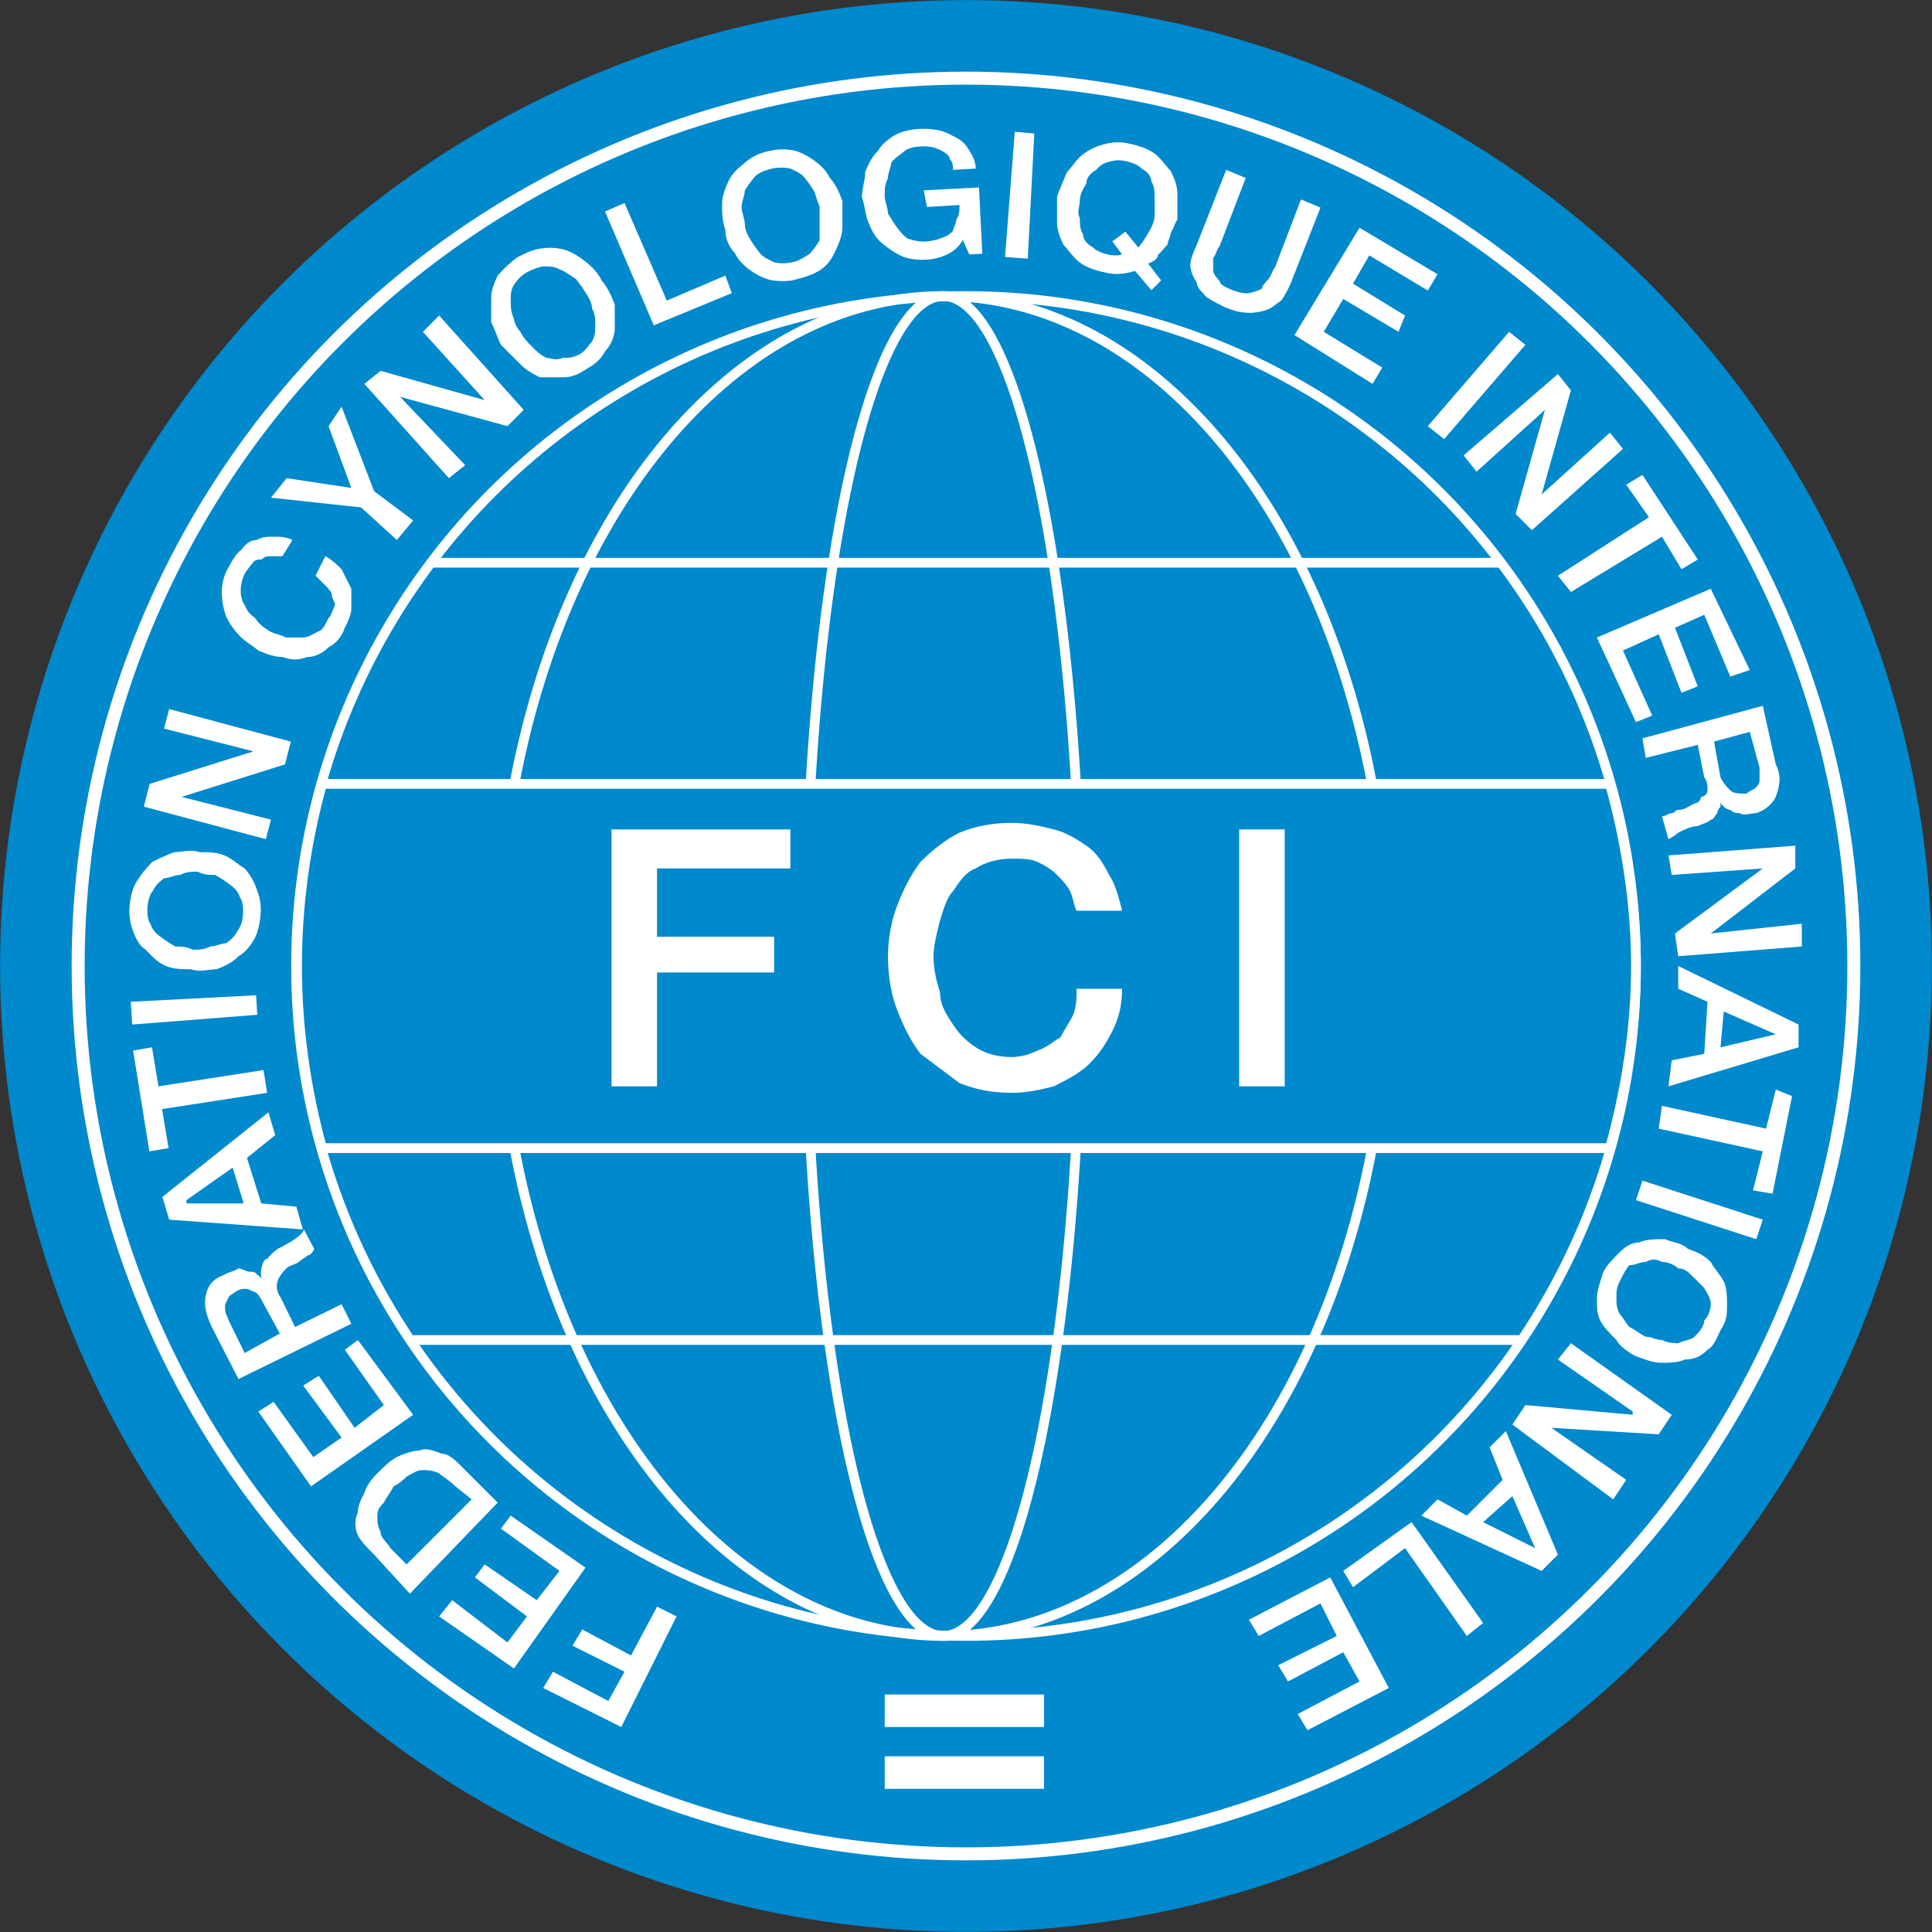 <?xml version="1.0" encoding="UTF-8" standalone="no"?>
<!-- Generator: Adobe Illustrator 23.0.3, SVG Export Plug-In . SVG Version: 6.00 Build 0)  -->

<svg
   xmlns:dc="http://purl.org/dc/elements/1.1/"
   xmlns:cc="http://creativecommons.org/ns#"
   xmlns:rdf="http://www.w3.org/1999/02/22-rdf-syntax-ns#"
   xmlns:svg="http://www.w3.org/2000/svg"
   xmlns="http://www.w3.org/2000/svg"
   xmlns:sodipodi="http://sodipodi.sourceforge.net/DTD/sodipodi-0.dtd"
   xmlns:inkscape="http://www.inkscape.org/namespaces/inkscape"
   version="1.1"
   id="svg10"
   inkscape:version="0.92.4 (5da689c313, 2019-01-14)"
   sodipodi:docname="FCI_logo_vectorized.svg"
   x="0px"
   y="0px"
   viewBox="0 0 600 600"
   enable-background="new 0 0 600 600"
   xml:space="preserve"><rect x="0" y="0" width="600" height="600" fill="#333333" stroke="none"/><title
   id="title113">FCI logo</title><defs
   id="defs109" /><sodipodi:namedview
   pagecolor="#ffffff"
   bordercolor="#666666"
   borderopacity="1"
   objecttolerance="10"
   gridtolerance="10"
   guidetolerance="10"
   inkscape:pageopacity="0"
   inkscape:pageshadow="2"
   inkscape:window-width="1680"
   inkscape:window-height="987"
   id="namedview107"
   showgrid="false"
   inkscape:zoom="0.556"
   inkscape:cx="-72.2"
   inkscape:cy="354"
   inkscape:window-x="-8"
   inkscape:window-y="-8"
   inkscape:window-maximized="1"
   inkscape:current-layer="g221" />










<g
   id="g221"
   transform="matrix(1.01,0,0,1.01,-3,-3)"><circle
     id="circle2"
     r="297"
     cy="300"
     cx="300"
     enable-background="new    "
     style="fill:#0089cc;stroke-width:0.995" /><circle
     id="circle4"
     r="273"
     cy="300"
     cx="300"
     enable-background="new    "
     stroke-miterlimit="10"
     style="fill:none;stroke:#ffffff;stroke-width:4;stroke-miterlimit:10" /><circle
     id="circle6"
     r="206"
     cy="300"
     cx="300"
     enable-background="new    "
     stroke-miterlimit="10"
     style="fill:none;stroke:#ffffff;stroke-width:3;stroke-miterlimit:10" /><ellipse
     id="ellipse8"
     ry="206"
     rx="137"
     cy="300"
     cx="293"
     enable-background="new    "
     stroke-miterlimit="10"
     style="fill:none;stroke:#ffffff;stroke-width:3;stroke-miterlimit:10" /><ellipse
     id="ellipse10"
     ry="206"
     rx="42.4"
     cy="300"
     cx="293"
     enable-background="new    "
     stroke-miterlimit="10"
     style="fill:none;stroke:#ffffff;stroke-width:3;stroke-miterlimit:10" /><path
     id="path12"
     d="m 94.3,300 c 0,19 2.7,38 7.7,56 h 396 c 5,-18 8,-37 8,-56 0,-19 -3,-38 -8,-56 H 102 c -5,18 -7.7,37 -7.7,56 z"
     enable-background="new    "
     stroke-miterlimit="10"
     inkscape:connector-curvature="0"
     style="fill:#0089cc;stroke:#ffffff;stroke-width:3;stroke-miterlimit:10" /><line
     id="line14"
     y2="176"
     x2="464"
     y1="176"
     x1="136"
     enable-background="new    "
     stroke-miterlimit="10"
     style="fill:none;stroke:#ffffff;stroke-width:3;stroke-miterlimit:10" /><line
     id="line16"
     y2="415"
     x2="130"
     y1="415"
     x1="470"
     enable-background="new    "
     stroke-miterlimit="10"
     style="fill:none;stroke:#ffffff;stroke-width:3;stroke-miterlimit:10" /><g
     id="g22">
	<g
   id="g20">
		<path
   style="fill:#ffffff"
   inkscape:connector-curvature="0"
   id="path18"
   d="m 324,534 h -49 v -10 h 49 z m 0,19 h -49 v -10 h 49 z" />
	</g>
</g><g
     id="g96">
	<circle
   style="fill:none"
   id="circle24"
   r="218"
   cy="300"
   cx="300" />
	<path
   style="fill:#ffffff"
   inkscape:connector-curvature="0"
   id="path26"
   d="m 194,534 -24,-12 3,-5 17,9 5,-9 -16,-8 3,-5 15,8 8,-15 6,3 z" />
	<path
   style="fill:#ffffff"
   inkscape:connector-curvature="0"
   id="path28"
   d="m 161,516 -23,-16 4,-5 17,13 6,-8 -16,-12 3,-4 16,11 7,-9 -18,-13 3,-4 23,16 z" />
	<path
   style="fill:#ffffff"
   inkscape:connector-curvature="0"
   id="path30"
   d="m 129,493 -11,-12 c -2,-2 -4,-4 -5,-6 -1,-2 -1,-5 0,-7 0,-2 1,-4 2,-6 1,-3 3,-5 4,-6 2,-2 4,-4 6,-5 2,-1 5,-2 7,-2 2,-1 4,0 7,1 2,0 4,2 6,4 l 11,11 z m 19,-29 -5,-4 c -2,-2 -4,-3 -5,-4 -2,-1 -4,-1 -5,-1 -2,0 -3,1 -5,2 -1,1 -2,2 -4,3 -1,2 -2,3 -3,5 -1,1 -2,2 -2,4 0,2 0,3 1,5 0,2 2,3 3,5 l 5,5 z" />
	<path
   style="fill:#ffffff"
   inkscape:connector-curvature="0"
   id="path32"
   d="m 98.6,460 -16.2,-23 4.7,-3 12.2,17 8.7,-6 -11.8,-16 4.8,-3 11,16 9,-7 -12,-17 4,-3 17,23 z" />
	<path
   style="fill:#ffffff"
   inkscape:connector-curvature="0"
   id="path34"
   d="m 76.3,427 -8.2,-16 c -1.9,-4 -2.5,-7 -1.8,-10 0.7,-3 2.5,-5 5.5,-6 1.6,-1 3.1,-1 4.4,-2 1.3,0 2.5,1 3.5,1 1,0 1.8,0 2.4,1 0.6,0 1,1 1.3,1 h 0.1 c -0.2,0 -0.3,-1 -0.3,-2 0,0 0.1,-1 0.4,-2 0.3,-1 0.8,-2 1.6,-2 0.7,-1 1.8,-2 3.1,-3 2,-1 3.8,-2 5.3,-3 1.5,-1 2.5,-2 2.8,-3 l 3.2,6 c -0.5,1 -1.2,2 -2.1,2 -0.9,1 -1.7,1 -2.6,2 -1.6,1 -2.9,1 -3.9,2 -1,1 -1.8,2 -2.3,3 -0.5,1 -0.7,2 -0.6,3 0.1,1 0.5,2 1.2,3 l 4.4,9 14.3,-7 3,6 z M 89,413 84.1,404 c -1,-2 -2.1,-4 -3.6,-4 -1.4,-1 -3,-1 -4.9,0 -1.1,1 -1.9,1 -2.4,2 -0.5,1 -0.9,2 -1,2 -0.1,1 0,2 0.2,3 0.2,0 0.5,1 0.9,2 l 4.9,10 z" />
	<path
   style="fill:#ffffff"
   inkscape:connector-curvature="0"
   id="path36"
   d="m 55,378 -2.1,-7 32.6,-26 2.1,7 -8.7,7 4.4,14 10.8,1 2,7 z m 22.9,-5 -3.4,-11 -14.2,10 v 1 z" />
	<path
   style="fill:#ffffff"
   inkscape:connector-curvature="0"
   id="path38"
   d="m 48.9,357 -5,-31 5.8,-1 2,12 32.3,-5 1.1,7 -32.3,5 2,12 z" />
	<path
   style="fill:#ffffff"
   inkscape:connector-curvature="0"
   id="path40"
   d="m 43.6,318 -0.4,-7 38.5,-2 0.4,6 z" />
	<path
   style="fill:#ffffff"
   inkscape:connector-curvature="0"
   id="path42"
   d="m 42.8,282 c 0.2,-3 0.9,-6 2.2,-8 1.2,-2 2.8,-4 4.8,-6 1.9,-1 4.2,-2 6.7,-3 2.5,0 5.1,-1 7.8,0 2.8,0 5.3,0 7.7,1 2.4,1 4.4,3 6.2,4 1.7,2 3,4 3.9,7 0.9,2 1.2,5 1,7 -0.2,3 -0.9,6 -2.1,8 -1.2,2 -2.8,4 -4.7,5 -1.9,2 -4.2,3 -6.7,4 -2.5,0 -5.1,1 -7.9,0 -2.7,0 -5.3,0 -7.7,-1 -2.4,-1 -4.4,-3 -6.2,-5 -1.7,-1 -3,-3 -4,-6 -0.8,-2 -1.2,-5 -1,-7 z m 5.5,0 c -0.1,2 0.1,4 0.9,5 0.7,2 1.7,3 3.1,4 1.3,1 2.8,2 4.6,3 1.7,0 3.5,0 5.3,1 1.8,0 3.6,0 5.4,-1 1.8,0 3.4,-1 4.9,-1 1.4,-1 2.6,-2 3.6,-4 0.9,-1 1.5,-3 1.6,-5 0.1,-2 -0.1,-4 -0.9,-5 -0.7,-2 -1.7,-3 -3.1,-4 -1.3,-1 -2.8,-2 -4.6,-3 -1.7,0 -3.5,0 -5.3,-1 -1.8,0 -3.6,0 -5.4,1 -1.8,0 -3.4,1 -4.9,1 -1.4,1 -2.6,2 -3.6,4 -0.9,1 -1.4,3 -1.6,5 z" />
	<path
   style="fill:#ffffff"
   inkscape:connector-curvature="0"
   id="path44"
   d="m 47.2,251 1.8,-7 31.9,-10 v 0 l -27.5,-7 1.6,-6 37.4,10 -1.8,7 -31.8,10 v 0 l 27.5,7 -1.6,6 z" />
	<path
   style="fill:#ffffff"
   inkscape:connector-curvature="0"
   id="path46"
   d="m 89.8,174 c -1.1,0 -2.2,0 -3.3,0 -1.1,0 -2.1,0 -3.1,1 -1,0 -1.9,0 -2.7,1 -0.8,1 -1.6,2 -2.3,3 -1,2 -1.5,4 -1.4,6 0,1 0.4,3 1.2,4 0.8,2 1.8,3 3.2,4 1.3,2 2.8,3 4.4,4 1.6,1 3.3,1 5.1,2 1.8,0 3.5,0 5.1,0 1.7,0 3.2,-1 5,-2 1,0 2,-2 3,-4 1,-1 1,-2 2,-4 0,-1 -1,-2 -1,-3 0,-1 -1,-2 -2,-3 -1,-1 -2,-2 -3,-3 l 3,-6 c 2,1 4,3 5,4 1,2 2,4 3,6 0,2 0,4 0,6 0,2 -1,4 -2,6 -1,3 -3,5 -5,6 -2,2 -4.3,3 -6.7,3 -2.4,1 -4.8,1 -7.4,0 -2.6,0 -5.1,-1 -7.5,-2 -2.4,-2 -4.5,-3 -6.2,-5 -1.8,-2 -3.1,-4 -3.9,-6 -0.9,-3 -1.2,-5 -1.1,-8 0.1,-2 0.9,-5 2.3,-7 1,-2 2.3,-4 3.7,-5 1.4,-2 3,-3 4.7,-3 1.7,-1 3.5,-1 5.3,-1 1.9,0 3.7,0 5.7,1 z" />
	<path
   style="fill:#ffffff"
   inkscape:connector-curvature="0"
   id="path48"
   d="m 114,159 -27.7,-3 4.8,-6 19.9,3 -7,-19 4,-6 10,26 12,9 -5,6 z" />
	<path
   style="fill:#ffffff"
   inkscape:connector-curvature="0"
   id="path50"
   d="m 115,121 5,-4 32,9 v 0 l -19,-21 5,-5 26,29 -5,5 -33,-9 v 0 l 20,21 -5,4 z" />
	<path
   style="fill:#ffffff"
   inkscape:connector-curvature="0"
   id="path52"
   d="m 162,82.1 c 3,-1.5 5,-2.5 8,-2.8 2,-0.3 5,-0.1 7,0.6 2,0.7 4,1.9 6,3.5 2,1.6 4,3.6 5,5.9 2,2.3 3,4.8 4,7.3 0,2.5 0,5.4 0,7.4 0,2 -1,5 -3,7 -1,2 -3,4 -5,5 -3,2 -5,3 -8,3 -2,0 -5,0 -7,0 -2,-1 -4,-2 -6,-4 -2,-2 -4,-4 -6,-6 -1,-2 -2,-5 -3,-7 0,-2.6 0,-5.1 0,-7.5 0,-2.4 1,-4.7 2,-6.8 2,-2.3 4,-4.1 6,-5.6 z m 3,4.6 c -2,1.1 -3,2.4 -4,3.9 -1,1.5 -1,3.1 -1,4.8 0,1.7 0,3.4 1,5.6 0,1 1,3 2,4 1,2 2,3 4,5 1,1 2,2 4,3 1,0 3,1 5,0 2,0 3,0 5,-1 2,-1 3,-3 4,-4 1,-2 1,-3 1,-5 0,-2 0,-3.5 -1,-5.2 0,-1.7 -1,-3.4 -2,-4.9 -1,-1.6 -2,-3 -3,-4.2 -2,-1.2 -3,-2.2 -5,-2.9 -1,-0.7 -3,-1 -5,-0.9 -1,0.1 -3,0.7 -5,1.8 z" />
	<path
   style="fill:#ffffff"
   inkscape:connector-curvature="0"
   id="path54"
   d="m 189,68 6,-2.6 13,30 18,-7.7 2,5.4 -24,9.9 z" />
	<path
   style="fill:#ffffff"
   inkscape:connector-curvature="0"
   id="path56"
   d="m 239,49.5 c 3,-0.7 5,-0.8 8,-0.3 2,0.5 4,1.5 6,2.9 2,1.4 4,3.2 5,5.4 2,2.2 3,4.6 4,7.3 0,2.7 0,5.3 0,7.9 0,2.6 -1,4.9 -2,7.1 -1,2.2 -2,4 -4,5.6 -2,1.6 -5,2.7 -8,3.4 -2,0.7 -5,0.8 -8,0.3 -2,-0.5 -4,-1.4 -6,-2.8 -2,-1.4 -4,-3.2 -5,-5.4 -2,-2.2 -3,-4.6 -3,-7.3 -1,-2.7 -1,-5.3 -1,-7.9 0,-2.6 1,-4.9 2,-7.1 1,-2.2 3,-4 5,-5.6 2,-1.7 4,-2.8 7,-3.5 z m 1,5.4 c -2,0.5 -4,1.3 -5,2.5 -1,1.2 -2,2.5 -3,4.1 0,1.6 -1,3.3 -1,5.1 0,1.8 1,3.6 1,5.4 0,1.8 1,3.5 2,5.1 1,1.6 2,3 3,4.1 1,1.1 3,1.9 4,2.4 2,0.5 4,0.4 6,-0.1 2,-0.5 3,-1.3 5,-2.5 1,-1.2 2,-2.5 3,-4.1 0,-1.6 0,-3.3 0,-5.1 0,-1.8 0,-3.6 0,-5.4 -1,-1.8 -1,-3.5 -2,-5.1 -1,-1.6 -2,-3 -3,-4.1 -1,-1.1 -3,-1.9 -4,-2.4 -2,-0.4 -4,-0.4 -6,0.1 z" />
	<path
   style="fill:#ffffff"
   inkscape:connector-curvature="0"
   id="path58"
   d="m 305,81 -4,0.2 -2,-4.5 c -1,2.1 -3,3.7 -5,4.6 -2,0.9 -4,1.4 -6,1.5 -3,0.2 -6,-0.2 -8,-1.2 -2,-0.9 -4,-2.3 -6,-4 -2,-1.7 -3,-3.8 -4,-6.2 -1,-2.4 -1,-5 -2,-7.7 0,-2.7 1,-5.3 1,-7.8 1,-2.5 2,-4.7 4,-6.6 1,-1.9 3,-3.5 5,-4.7 2,-1.2 5,-1.9 8,-2 2,-0.1 4,0.1 6,0.5 2,0.5 3,1.2 5,2.2 2,1 3,2.3 4,3.9 1,1.6 2,3.5 2,5.6 l -7,0.4 c 0,-1.2 0,-2.3 -1,-3.3 0,-1 -1,-1.7 -2,-2.3 -1,-0.6 -2,-1 -3,-1.3 -1,-0.3 -3,-0.4 -4,-0.3 -2,0.1 -4,0.6 -5,1.5 -1,0.9 -3,2.1 -4,3.5 0,1.4 -1,3 -1,4.8 -1,1.8 -1,3.6 -1,5.4 0,1.8 1,3.6 1,5.4 1,1.7 2,3.3 3,4.6 1,1.3 2,2.4 3,3.1 2,0.7 4,1.1 6,0.9 1,-0.1 3,-0.4 4,-0.9 2,-0.6 3,-1.3 4,-2.3 0,-1 1,-2.1 1,-3.5 1,-1.4 1,-2.8 1,-4.5 l -10,0.6 -1,-5.1 17,-0.9 z" />
	<path
   style="fill:#ffffff"
   inkscape:connector-curvature="0"
   id="path60"
   d="m 315,43.5 6,0.5 -2,38.5 -7,-0.5 z" />
	<path
   style="fill:#ffffff"
   inkscape:connector-curvature="0"
   id="path62"
   d="m 360,89.2 -3,3 -5,-5.9 c -2,0.5 -3,0.8 -5,0.9 -1,0.1 -3,-0.1 -4,-0.4 -3,-0.6 -6,-1.6 -8,-3.1 -2,-1.5 -3,-3.3 -5,-5.4 -1,-2.1 -2,-4.4 -2,-7 0,-2.6 0,-5.2 0,-7.9 1,-2.7 2,-5.1 3,-7.4 2,-2.2 3,-4.1 5,-5.6 2,-1.5 4,-2.5 7,-3.2 2,-0.6 5,-0.6 7,-0.1 3,0.6 6,1.6 8,3.1 2,1.5 3,3.3 5,5.4 1,2.1 2,4.4 2,7 0,2.6 0,5.2 0,7.9 -1,1.3 -1,2.6 -2,3.9 0,1.3 -1,2.5 -1,3.7 -1,1.2 -2,2.3 -3,3.3 0,1 -1,1.9 -3,2.6 z m -15,-12 4,-3 4,4.9 c 1,-1.2 2,-2.7 3,-4.4 1,-1.7 2,-3.6 2,-5.5 0,-1.8 0,-3.6 0,-5.4 0,-1.8 0,-3.5 -1,-5 0,-1.5 -1,-2.9 -3,-4 -1,-1.1 -3,-1.9 -5,-2.3 -2,-0.4 -3,-0.3 -5,0.2 -2,0.5 -3,1.4 -4,2.5 -2,1.2 -3,2.6 -3,4.2 -1,1.6 -2,3.4 -2,5.2 0,1.8 -1,3.6 0,5.4 0,1.8 0,3.5 1,5 0,1.5 1,2.9 3,4 1,1.1 3,1.9 5,2.3 0,0.1 1,0.2 2,0.2 1,0 1,-0.1 2,-0.3 z" />
	<path
   style="fill:#ffffff"
   inkscape:connector-curvature="0"
   id="path64"
   d="m 380,55.2 6,2.5 -8,20.9 c -1,1.2 -1,2.5 -2,3.7 0,1.3 0,2.5 0,3.7 0,1.2 1,2.3 2,3.4 0,1.1 2,2 4,2.8 2,0.8 4,1.1 5,0.9 1,-0.2 3,-0.7 4,-1.4 0,-0.8 1,-1.8 2,-2.9 1,-1.2 1,-2.4 2,-3.6 l 8,-20.9 6,2.5 -9,22.9 c -1,2.3 -2,4.2 -3,5.6 -2,1.4 -3,2.5 -5,3.1 -2,0.6 -4,0.9 -6,0.7 -2,-0.1 -4,-0.7 -6,-1.5 -2,-0.9 -4,-2 -6,-3.2 -1,-1.3 -3,-2.8 -3,-4.4 -1,-1.7 -2,-3.5 -2,-5.5 0,-2 1,-4.1 2,-6.4 z" />
	<path
   style="fill:#ffffff"
   inkscape:connector-curvature="0"
   id="path66"
   d="m 421,73 24,14.3 -3,5 -18,-10.8 -5,8.7 16,9.8 -2,5 -17,-10.1 -6,10.1 18,11 -3,5 -24,-15 z" />
	<path
   style="fill:#ffffff"
   inkscape:connector-curvature="0"
   id="path68"
   d="m 467,105 5,4 -25,29 -5,-4 z" />
	<path
   style="fill:#ffffff"
   inkscape:connector-curvature="0"
   id="path70"
   d="m 482,118 4,5 -9,32 v 0 l 21,-19 4,5 -28,25 -5,-5 9,-32 v 0 l -21,19 -4,-5 z" />
	<path
   style="fill:#ffffff"
   inkscape:connector-curvature="0"
   id="path72"
   d="m 508,149 17,26 -5,3 -6,-10 -28,17 -4,-5 28,-18 -7,-10 z" />
	<path
   style="fill:#ffffff"
   inkscape:connector-curvature="0"
   id="path74"
   d="m 529,184 12,25 -6,2 -8,-19 -9,4 7,18 -5,2 -7,-18 -11,5 9,20 -5,2 -12,-26 z" />
	<path
   style="fill:#ffffff"
   inkscape:connector-curvature="0"
   id="path76"
   d="m 545,220 4,18 c 2,4 1,7 0,10 -1,2 -3,4 -6,5 -2,0 -4,1 -5,0 -1,0 -2,0 -3,-1 -1,0 -2,-1 -2,-1 -1,-1 -1,-1 -1,-2 v 0 c 0,1 0,1 0,2 -1,1 -1,2 -1,2 -1,1 -1,2 -2,2 -1,1 -2,1 -4,2 -2,0 -4,1 -6,2 -1,1 -3,2 -3,2 l -2,-7 c 1,0 2,-1 3,-1 1,0 1,-1 2,-1 2,0 3,-1 5,-2 1,0 2,-1 2,-2 1,0 2,-1 2,-2 0,-1 0,-3 -1,-4 l -2,-10 -16,4 -1,-6 z m -15,11 2,11 c 1,2 2,3 3,4 1,1 3,1 5,1 1,-1 2,-1 3,-2 0,0 1,-1 1,-2 0,0 0,-1 0,-2 0,-1 0,-2 0,-2 l -3,-11 z" />
	<path
   style="fill:#ffffff"
   inkscape:connector-curvature="0"
   id="path78"
   d="m 555,263 v 7 l -26,20 v 0 l 28,-3 v 7 l -38,3 -1,-7 27,-20 v 0 l -28,2 -1,-6 z" />
	<path
   style="fill:#ffffff"
   inkscape:connector-curvature="0"
   id="path80"
   d="m 556,318 v 7 l -40,12 1,-8 10,-2 1,-16 -9,-4 v -7 z m -23,-4 -1,11 17,-4 v 0 z" />
	<path
   style="fill:#ffffff"
   inkscape:connector-curvature="0"
   id="path82"
   d="m 554,340 -6,30 -6,-1 3,-12 -32,-7 1,-7 32,7 3,-12 z" />
	<path
   style="fill:#ffffff"
   inkscape:connector-curvature="0"
   id="path84"
   d="m 545,378 -2,6 -37,-12 2,-6 z" />
	<path
   style="fill:#ffffff"
   inkscape:connector-curvature="0"
   id="path86"
   d="m 532,412 c -1,2 -2,5 -4,6 -2,2 -4,3 -7,3 -2,1 -5,1 -7,1 -3,0 -5,-1 -8,-2 -2,-1 -5,-3 -6,-5 -2,-2 -4,-4 -5,-6 -1,-2 -1,-4 -1,-7 0,-2 1,-5 2,-8 1,-2 3,-4 5,-6 2,-2 4,-3 6,-3 2,-1 5,-1 8,-1 2,1 5,1 7,3 3,1 5,2 7,4 1,2 3,4 4,6 1,2 1,5 1,7 0,3 0,5 -2,8 z m -5,-3 c 1,-1 2,-3 2,-5 0,-2 -1,-3 -2,-5 -1,-1 -2,-2 -3,-3 -2,-2 -3,-3 -5,-3 -1,-1 -3,-2 -5,-2 -2,-1 -3,-1 -5,0 -2,0 -3,1 -5,1 -1,1 -2,3 -3,5 -1,2 -1,3 -1,5 0,2 0,3 1,5 1,1 2,3 3,4 2,1 3,2 5,3 2,0 3,1 5,1 2,1 4,1 5,1 2,-1 4,-1 5,-2 1,-1 3,-3 3,-5 z" />
	<path
   style="fill:#ffffff"
   inkscape:connector-curvature="0"
   id="path88"
   d="m 517,438 -4,6 -33,-2 v 0 l 23,16 -4,6 -31,-23 4,-6 33,3 v -1 l -23,-16 4,-5 z" />
	<path
   style="fill:#ffffff"
   inkscape:connector-curvature="0"
   id="path90"
   d="m 482,481 -5,5 -37,-17 5,-5 9,5 11,-11 -4,-10 5,-5 z m -14,-18 -9,8 16,8 v 0 z" />
	<path
   style="fill:#ffffff"
   inkscape:connector-curvature="0"
   id="path92"
   d="m 459,502 -5,4 -19,-27 -16,12 -3,-5 21,-15 z" />
	<path
   style="fill:#ffffff"
   inkscape:connector-curvature="0"
   id="path94"
   d="m 430,522 -25,13 -3,-5 19,-10 -5,-9 -17,9 -3,-5 18,-9 -5,-10 -19,10 -3,-5 25,-13 z" />
</g><g
     id="g104">
	<path
   style="fill:#ffffff"
   inkscape:connector-curvature="0"
   id="path98"
   d="m 191,258 h 55 v 12 h -41 v 21 h 36 v 11 h -36 v 35 h -14 z" />
	<path
   style="fill:#ffffff"
   inkscape:connector-curvature="0"
   id="path100"
   d="m 334,283 c -1,-2 -1,-4 -2,-6 -1,-2 -3,-4 -4,-5 -2,-2 -4,-3 -6,-4 -2,-1 -5,-1 -8,-1 -4,0 -8,1 -11,3 -3,1 -5,4 -7,7 -2,2 -3,6 -4,9 -1,4 -2,8 -2,11 0,4 1,8 2,11 0,4 2,7 4,10 2,3 4,5 7,7 3,2 7,3 11,3 3,0 6,-1 8,-2 3,-1 5,-3 7,-4 1,-2 3,-5 4,-7 1,-3 1,-5 1,-8 h 14 c 0,5 -1,9 -3,13 -2,4 -4,7 -7,10 -3,3 -7,5 -11,7 -4,1 -8,2 -13,2 -6,0 -11,-1 -16,-3 -4,-3 -8,-6 -12,-9 -3,-4 -5,-8 -7,-13 -2,-5 -3,-11 -3,-17 0,-5 1,-11 3,-16 2,-5 4,-9 7,-13 4,-4 8,-7 12,-9 5,-2 10,-3 16,-3 5,0 9,1 13,2 4,1 7,3 10,5 3,2 5,5 7,9 2,3 3,7 4,11 z" />
	<path
   style="fill:#ffffff"
   inkscape:connector-curvature="0"
   id="path102"
   d="m 384,258 h 14 v 79 h -14 z" />
</g></g>
</svg>